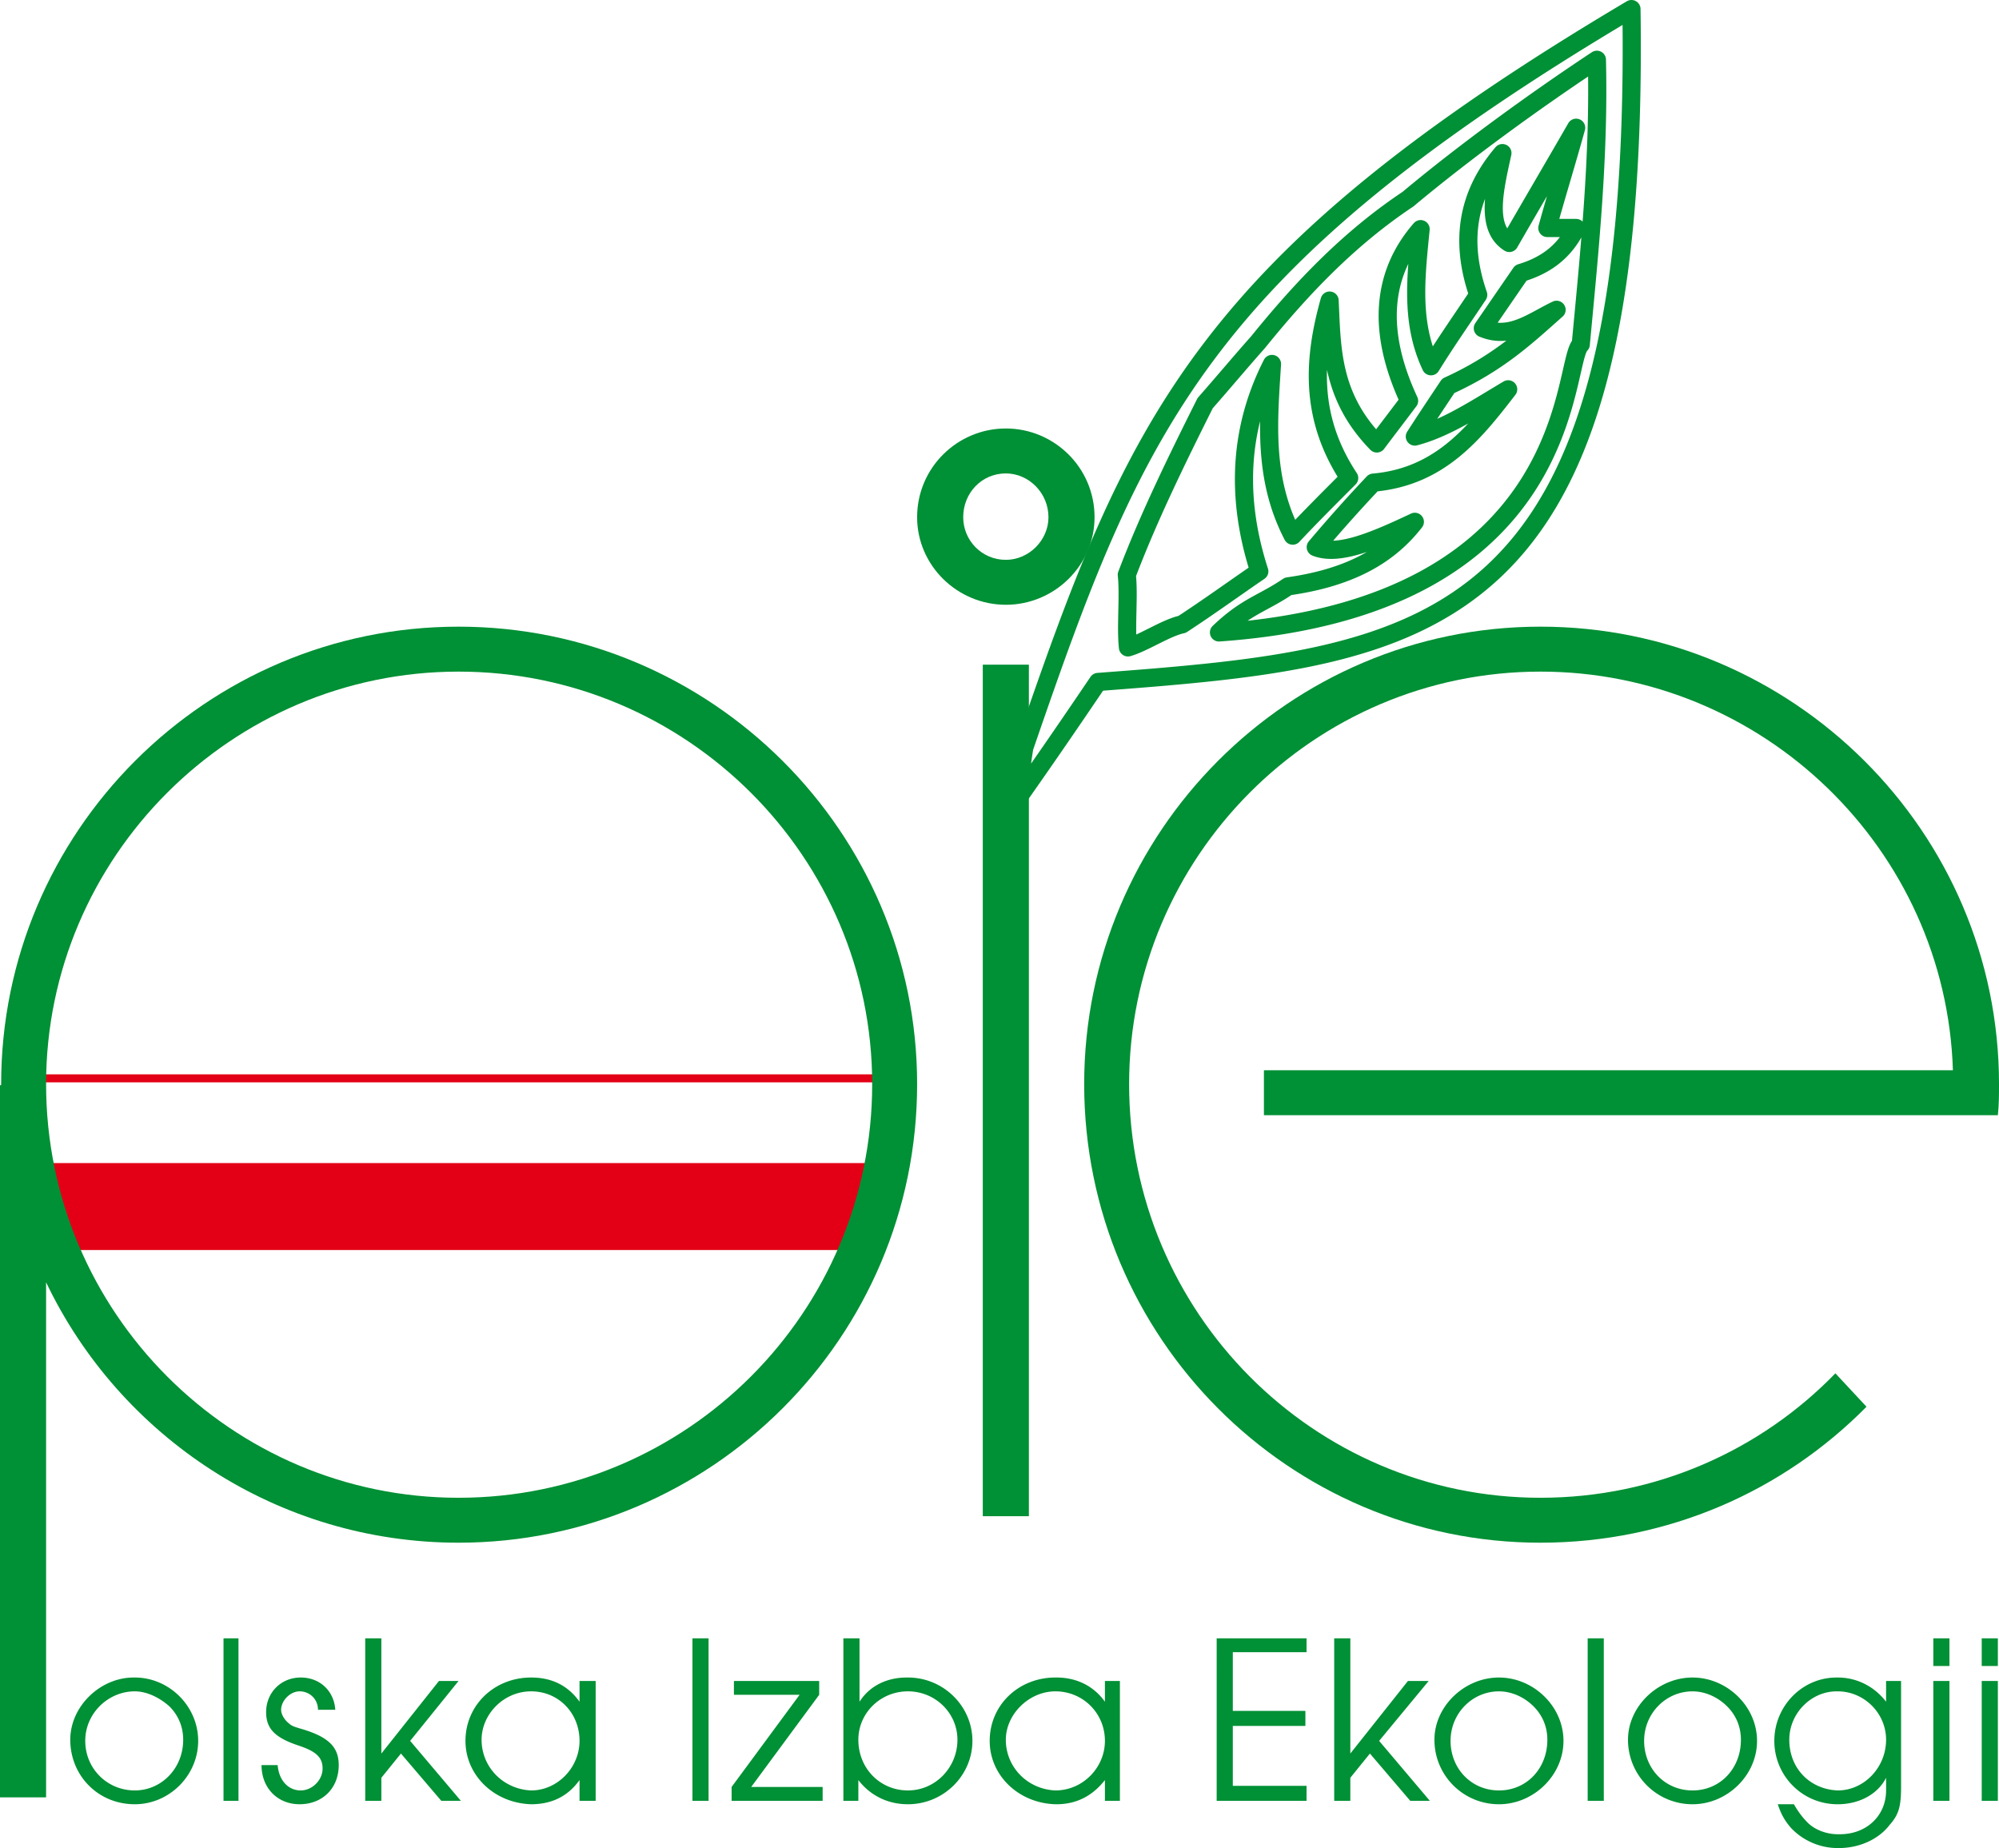 <svg xmlns="http://www.w3.org/2000/svg" width="416.969" height="385.456"><path d="M204.998 316.24h9.615V138.636h-9.615zm116.319-185.534c52.633 0 95.652 42.78 95.652 95.41 0 2.165 0 4.327-.24 6.49H263.64v-9.373h143.716c-1.442-46.142-39.654-83.152-86.038-83.152-47.345 0-85.797 38.692-85.797 86.035 0 47.586 38.452 86.28 85.797 86.28 24.033 0 45.903-9.853 61.525-25.956l6.488 6.97c-17.303 17.542-41.336 28.358-68.014 28.358-52.39 0-95.168-42.779-95.168-95.652 0-52.63 42.778-95.41 95.168-95.41z" fill="#009035" fill-rule="evenodd"/><path d="M7.93 224.917h174.96v18.505H7.93z" fill="none" stroke="#e30016" stroke-width="1.668"/><path d="M7.93 260.725h174.96v-17.303H7.93z" fill="#e30016" fill-rule="evenodd"/><path d="M95.65 321.768c-37.732 0-70.657-22.11-86.037-54.314V374.88H0V226.358h.24v-.242c0-52.63 42.778-95.41 95.41-95.41v9.375c-47.345 0-86.037 38.692-86.037 86.035 0 47.586 38.692 86.28 86.037 86.28zm0-191.062c52.631 0 95.651 42.78 95.651 95.41 0 52.873-43.02 95.652-95.651 95.652v-9.372c47.585 0 86.278-38.694 86.278-86.28 0-47.343-38.693-86.035-86.278-86.035zm114.156-4.566c-10.095 0-18.505-8.17-18.505-18.264 0-10.333 8.41-18.505 18.505-18.505v9.372c-5.048 0-8.892 4.087-8.892 9.133 0 4.807 3.845 8.892 8.892 8.892zm0-36.77c10.094 0 18.506 8.173 18.506 18.506 0 10.095-8.412 18.265-18.506 18.265v-9.373c4.807 0 8.892-4.085 8.892-8.892 0-5.046-4.085-9.133-8.892-9.133z" fill="#009035" fill-rule="evenodd"/><path d="M235.28 135.033c-.48-4.327.24-10.814-.241-15.14 4.567-12.017 10.335-23.793 16.344-35.81 3.604-4.085 7.209-8.411 11.053-12.737 9.135-11.295 18.988-21.63 31.245-29.8 11.775-9.854 26.675-20.668 39.414-29.08.478 20.187-1.442 38.933-3.366 59.36-4.085 3.606-.24 54.796-75.463 60.083 5.769-5.529 9.133-6.008 14.42-9.612 13.698-1.924 21.389-6.97 26.435-13.46-8.17 3.846-15.86 7.21-20.667 5.287a320.527 320.527 0 0112.016-13.459c13.699-1.2 20.91-10.093 28.118-19.465-6.488 3.845-12.976 8.17-19.467 9.853 2.165-3.365 4.567-6.97 6.971-10.574 10.575-4.807 16.343-10.335 22.591-15.861-5.047 2.402-9.614 6.247-15.382 3.844 2.644-3.844 5.287-7.69 7.931-11.536 4.808-1.442 8.892-4.085 11.536-9.372h-6.008c1.923-6.97 4.086-13.94 6.008-20.909-4.566 7.932-9.372 16.102-13.94 24.033-5.046-3.124-3.124-11.055-1.441-18.745-6.969 8.17-9.132 17.784-5.046 29.56-3.366 5.047-6.73 9.853-9.855 14.9-4.325-9.132-3.124-18.746-2.162-28.6-8.172 9.374-9.133 21.39-2.404 35.81-2.163 2.884-4.565 6.008-6.729 8.892-9.613-9.853-9.372-19.946-9.852-29.8-3.366 12.016-4.326 24.272 4.085 37.009-4.085 4.087-8.172 8.172-11.777 12.018-6.248-12.018-5.046-24.034-4.326-35.81-6.729 13.218-7.69 27.638-2.644 43.258-5.286 3.605-10.574 7.452-16.101 11.057-3.365.72-7.931 3.845-11.296 4.806zm-21.63 20.91C236.724 88.89 249.942 55.483 340.305 1.892c1.923 130.978-41.577 135.062-111.272 140.349-5.527 8.172-11.295 16.583-17.063 24.754 1.201-6.008.72-5.046 1.682-11.054z" fill="none" stroke="#009035" stroke-width="3.785" stroke-linecap="round" stroke-linejoin="round"/><path d="M27.876 349.887c-6.968 0-13.217 6.008-13.217 12.978 0 7.45 5.768 13.454 13.458 13.454v-2.88c-5.767 0-10.334-4.566-10.334-10.338 0-5.764 4.807-10.33 10.334-10.33v-2.884h-.24zm48.307 25.715h3.364v-4.806l4.086-5.051 8.412 9.857h4.085l-10.574-12.5 10.094-12.494h-4.086l-12.017 15.137v-24.03h-3.364zm-21.63-7.45c0 4.807 3.365 8.167 7.931 8.167 4.807 0 8.172-3.36 8.172-8.167 0-3.605-1.923-5.768-7.452-7.45-1.681-.48-2.402-.721-2.883-1.206-.96-.717-1.681-1.918-1.681-2.88 0-1.922 1.922-3.845 3.844-3.845 2.163 0 3.846 1.682 3.846 3.845h3.605c-.24-3.845-3.125-6.729-7.21-6.729s-7.21 3.124-7.21 7.21c0 3.36 1.682 5.287 6.73 6.97 3.603 1.201 5.046 2.403 5.046 4.806s-2.163 4.566-4.565 4.566c-2.644 0-4.568-2.163-4.808-5.287zm-7.93 7.45h3.124v-33.886h-3.124zm64.168-25.715v2.884c-5.768 0-10.335 4.807-10.335 10.094 0 5.768 4.567 10.334 10.335 10.574v2.88c-7.691-.236-13.698-6.004-13.698-13.218 0-7.446 6.007-13.214 13.698-13.214zM28.117 376.32c7.211 0 13.219-6.004 13.219-13.218 0-7.206-6.008-13.214-13.219-13.214v2.884c2.403 0 5.046 1.202 7.211 3.124 1.922 1.92 2.883 4.326 2.883 6.97 0 6.008-4.566 10.574-10.094 10.574zm124.49-.717h18.986v-2.887h-14.9l14.18-19.223v-2.884h-17.785v2.884h13.699l-14.18 19.223zm-8.17 0h3.364v-33.886h-3.364zm-33.646.717v-2.88c5.527 0 10.093-4.806 10.093-10.338 0-5.764-4.325-10.33-10.093-10.33v-2.884c4.325 0 7.69 1.679 10.093 5.047v-4.326h3.365v24.994h-3.365v-4.326c-2.403 3.365-5.768 5.043-10.093 5.043zm78.587-26.432v2.884c-5.768 0-10.335 4.566-10.335 10.094 0 6.008 4.567 10.574 10.334 10.574v2.88c-4.325 0-7.93-1.918-10.334-5.043v4.326h-3.124v-33.886h3.366v13.218c2.163-3.368 5.767-5.047 9.852-5.047zm0 26.432v-2.88c5.768 0 10.333-4.806 10.333-10.574 0-5.528-4.565-10.094-10.334-10.094v-2.884c7.45 0 13.459 6.008 13.459 13.214 0 7.214-6.008 13.218-13.459 13.218zm30.762-26.432v2.884c-5.527 0-10.334 4.807-10.334 10.094 0 5.768 4.566 10.334 10.333 10.574v2.88c-7.69-.236-13.698-6.004-13.698-13.218 0-7.446 6.009-13.214 13.698-13.214zm58.16 25.715h3.364v-4.806l4.086-5.051 8.411 9.857h4.085l-10.574-12.5 10.335-12.494h-4.326l-12.017 15.137v-24.03H278.3zm-24.515 0h18.747v-3.124H257.15V359.98h15.14v-3.128h-15.14V344.6h15.382v-2.884h-18.747zm-33.645.717v-2.88c5.767 0 10.335-4.806 10.335-10.338 0-5.764-4.568-10.33-10.335-10.33v-2.884h.24c4.085 0 7.69 1.679 10.094 5.047v-4.326h3.125v24.994h-3.124v-4.326c-2.644 3.365-6.01 5.043-10.094 5.043h-.242zm92.527-26.432v2.884c-5.529 0-10.094 4.566-10.094 10.33 0 5.772 4.325 10.338 10.094 10.338v2.88c-7.45 0-13.46-6.004-13.46-13.454 0-6.97 6.249-12.978 13.46-12.978zm18.505 25.715h3.364v-33.886h-3.364zm-18.505.717v-2.88c5.768 0 10.093-4.566 10.093-10.574 0-2.644-.962-5.05-2.885-6.97-1.921-1.922-4.565-3.124-7.208-3.124v-2.884c7.208 0 13.457 6.008 13.457 13.214 0 7.214-6.25 13.218-13.457 13.218zm40.375-26.432v2.884c-5.528 0-10.094 4.566-10.094 10.33 0 5.772 4.326 10.338 10.094 10.338v2.88a13.433 13.433 0 01-13.459-13.454c0-6.97 6.249-12.978 13.459-12.978zm0 26.432v-2.88c5.768 0 10.094-4.566 10.094-10.574 0-2.644-.962-5.05-2.884-6.97-1.923-1.922-4.567-3.124-7.21-3.124v-2.884c7.21 0 13.458 6.008 13.458 13.214 0 7.214-6.248 13.218-13.458 13.218zm30.281 6.253v2.884c-3.845 0-7.45-1.683-9.853-4.326-1.202-1.442-1.923-2.644-2.644-4.81h3.365c.961 1.686 1.922 2.887 2.884 3.848 1.441 1.439 3.845 2.404 6.248 2.404zm0-32.685v2.884h-.24c-5.287 0-9.854 4.566-9.854 10.094 0 6.008 4.326 10.334 10.094 10.574v2.88c-7.45 0-13.218-6.004-13.218-13.218 0-7.206 5.768-13.214 12.978-13.214zm30.041-2.403h3.365v-5.768h-3.365zm0 28.118h3.365v-24.994h-3.365zm-10.094-28.118h3.365v-5.768h-3.365zm0 28.118h3.365v-24.994h-3.365zm-19.947 9.854v-2.884h.48c5.528 0 9.614-3.846 9.614-9.133v-2.643c-1.682 3.364-5.528 5.523-10.094 5.523v-2.88c5.528 0 10.094-4.806 10.094-10.574 0-5.528-4.566-10.094-10.094-10.094v-2.884c4.086 0 7.69 1.923 10.094 5.047v-4.326h3.124v22.107c0 4.089-.48 5.771-2.403 7.934-2.403 3.124-6.489 4.807-10.575 4.807z" fill="#009035" fill-rule="evenodd"/></svg>